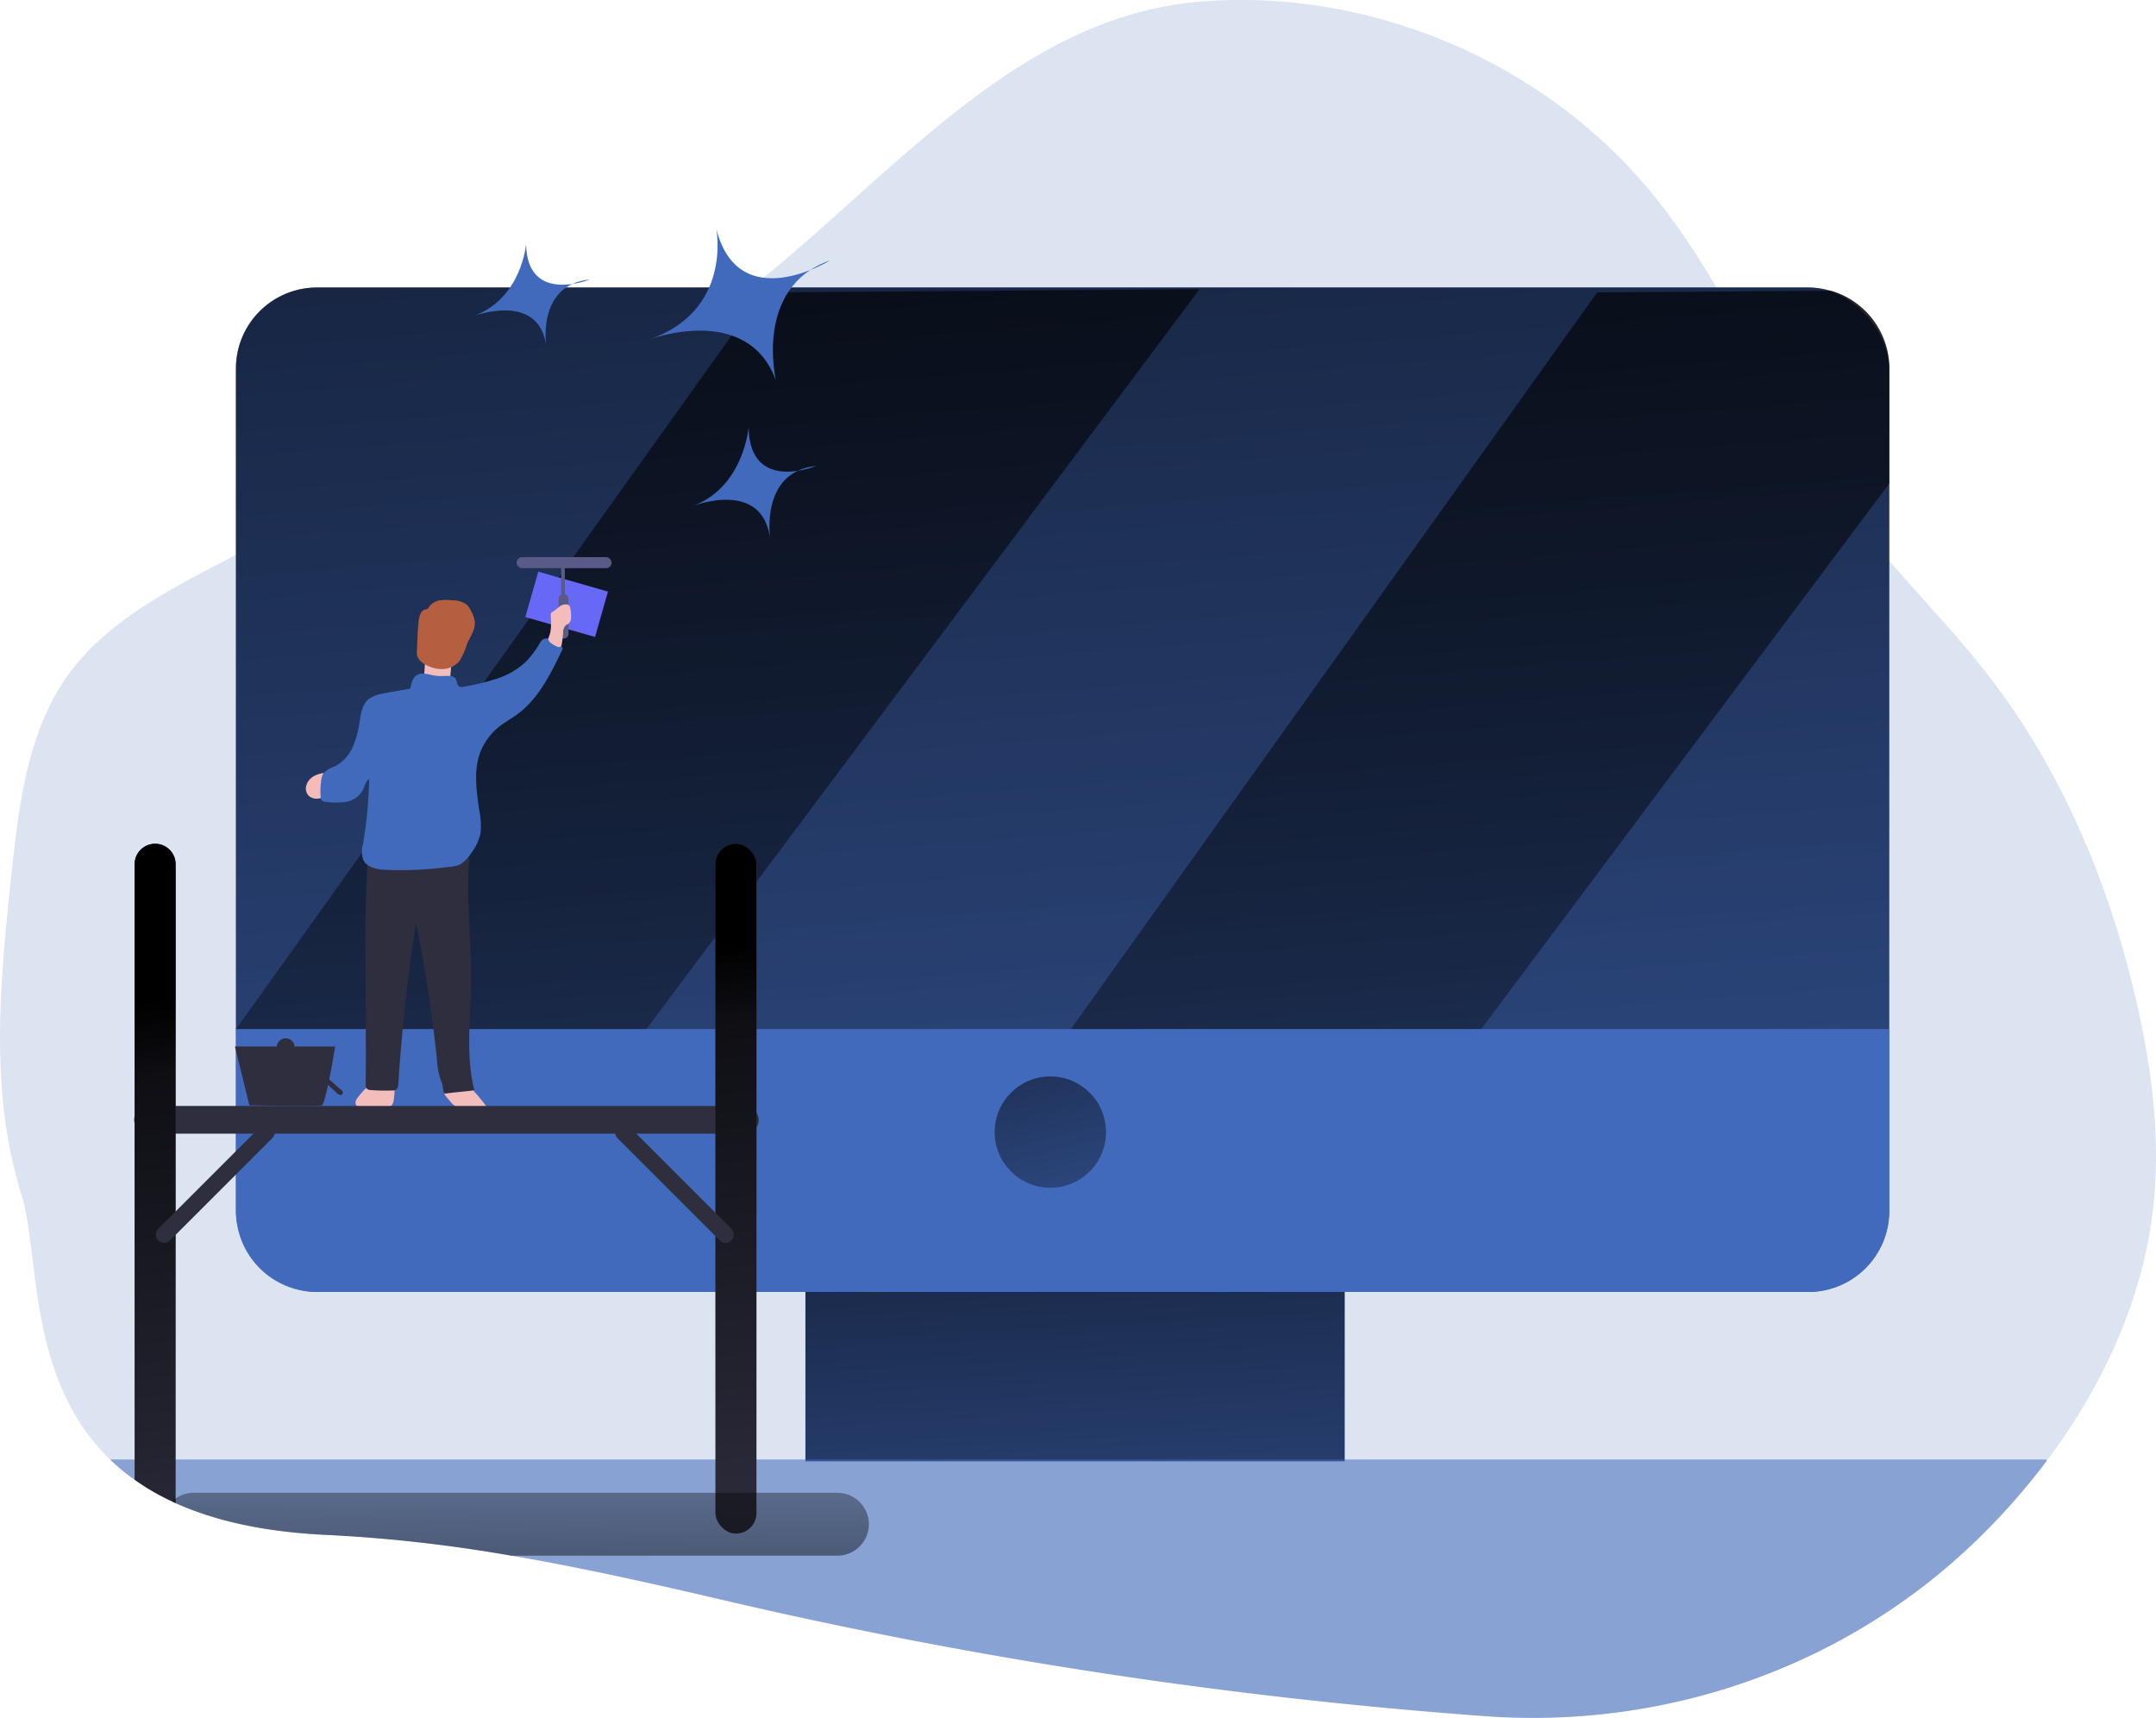 <svg id="Layer_1" data-name="Layer 1" xmlns="http://www.w3.org/2000/svg" xmlns:xlink="http://www.w3.org/1999/xlink" viewBox="0 0 410.14 326.8"><defs><linearGradient id="linear-gradient" x1="201.59" y1="199.16" x2="211.26" y2="373.16" gradientUnits="userSpaceOnUse"><stop offset="0.01"/><stop offset="0.13" stop-opacity="0.69"/><stop offset="1" stop-opacity="0"/></linearGradient><linearGradient id="linear-gradient-2" x1="198.64" y1="-10.22" x2="235.46" y2="448.25" xlink:href="#linear-gradient"/><linearGradient id="linear-gradient-3" x1="125.2" y1="-15.74" x2="156.06" y2="368.4" xlink:href="#linear-gradient"/><linearGradient id="linear-gradient-4" x1="280.3" y1="17.87" x2="311.15" y2="402.03" xlink:href="#linear-gradient"/><linearGradient id="linear-gradient-5" x1="36.73" y1="221.84" x2="48.7" y2="341.98" xlink:href="#linear-gradient"/><linearGradient id="linear-gradient-6" x1="135.26" y1="178.5" x2="147.22" y2="298.64" xlink:href="#linear-gradient"/><linearGradient id="linear-gradient-7" x1="109.29" y1="369.87" x2="109.88" y2="275.2" xlink:href="#linear-gradient"/><linearGradient id="linear-gradient-8" x1="188.61" y1="170.74" x2="213" y2="267.86" xlink:href="#linear-gradient"/></defs><title>Cleaning PC</title><path d="M420.2,262.19c-2,17.57-9.62,34.05-20.31,48.24a131.48,131.48,0,0,1-9.13,10.82c-.64.68-1.29,1.35-1.94,2-24.93,25.49-60.11,38.27-95.67,35.67A935.87,935.87,0,0,1,148.3,336.87c-24.82-5.79-49.77-11.28-75.22-12.42-20.72-.92-33.5-6.58-41.55-14.35-15.95-15.39-13.3-39.05-16.89-50.5-6.17-19.66-4-40.82-1.82-61.31,1.42-13.12,3.07-26.9,10.83-37.58,5.87-8.08,14.64-13.51,23.42-18.27,37.57-20.35,80.06-32.73,112.64-60.36,24.47-20.76,47.11-46.62,79.08-49.29s64.9,11.11,85.47,35.74c15.48,18.55,23.82,42.07,38.26,61.43,8.22,11,18.28,20.54,26.65,31.42,13.77,17.93,22.66,39.28,27.77,61.3C419.93,235.62,421.67,249,420.2,262.19Z" transform="translate(-10.59 -32.47)" fill="#426abc" opacity="0.18" style="isolation:isolate"/><rect x="153.22" y="225.57" width="102.58" height="52.39" fill="#426abc"/><rect x="153.22" y="225.57" width="102.58" height="52.39" fill="url(#linear-gradient)"/><path d="M399.89,310.1v.33a131.48,131.48,0,0,1-9.13,10.82c-.64.68-1.29,1.35-1.94,2-24.93,25.49-60.11,38.27-95.67,35.67A935.87,935.87,0,0,1,148.3,336.87c-13.45-3.14-26.93-6.19-40.51-8.5a282.48,282.48,0,0,0-34.71-3.92c-12.27-.54-21.76-2.75-29.12-6.08l-.65-.3a44.11,44.11,0,0,1-7.15-4.14,38.48,38.48,0,0,1-4.63-3.83Z" transform="translate(-10.59 -32.47)" fill="#426abc" opacity="0.54" style="isolation:isolate"/><rect x="44.88" y="54.69" width="314.5" height="191.07" rx="15.42" fill="#426abc"/><path d="M370,102.58V228.25H55.47V102.58A15.42,15.42,0,0,1,70.89,87.16H354.55A15.43,15.43,0,0,1,370,102.58Z" transform="translate(-10.59 -32.47)" fill="url(#linear-gradient-2)"/><polygon points="145.04 55.62 44.88 195.78 122.94 195.78 228.2 55.01 145.04 55.62" fill="url(#linear-gradient-3)"/><path d="M370,102.58v21.84L292.34,228.25H214.28L314.43,88.09l44.37-.33A15.41,15.41,0,0,1,370,102.58Z" transform="translate(-10.59 -32.47)" fill="url(#linear-gradient-4)"/><path d="M370,228.25v34.56a15.42,15.42,0,0,1-15.42,15.42H70.89a15.42,15.42,0,0,1-15.42-15.42V228.25Z" transform="translate(-10.59 -32.47)" fill="#426abc"/><path d="M78.77,241.08a2.66,2.66,0,0,0-.5.82,1,1,0,0,0,.14.9,1.38,1.38,0,0,0,.8.37,14.61,14.61,0,0,0,4,.28,2.5,2.5,0,0,0,1.93-.77,2.57,2.57,0,0,0,.38-1.16c.07-.57.12-1.14.14-1.72a.49.49,0,0,0-.07-.32.52.52,0,0,0-.18-.12,7.31,7.31,0,0,0-4-.47C80.31,239.08,79.46,240.25,78.77,241.08Z" transform="translate(-10.59 -32.47)" fill="#f3bdbb"/><path d="M95.57,241.19a2.61,2.61,0,0,1-.5-.81,1,1,0,0,1,.14-.91,1.33,1.33,0,0,1,.8-.37,15,15,0,0,1,4-.27c.71,0,.4.77.83,1.34a25.77,25.77,0,0,1,2.38,2.92c.08.57-3.68.52-5,.29C97.11,243.2,96.26,242,95.57,241.19Z" transform="translate(-10.59 -32.47)" fill="#f3bdbb"/><path d="M80.15,238.63a1.2,1.2,0,0,0,.3,1,1.18,1.18,0,0,0,.66.19,33.78,33.78,0,0,0,4.15.08,1.19,1.19,0,0,0,.72-.17,1.36,1.36,0,0,0,.38-1c.66-10.28,1.79-20.54,3.36-30.72q2.61,12.93,4,26.05a13.24,13.24,0,0,0,1,4.58c.11.22.16,1.71.39,1.8a1.06,1.06,0,0,0,.56,0c1.66-.21,3.52-.36,5.18-.57-1.63-5.92-.81-13.51-.66-19.65.19-8.16-1-16.35-.31-24.49l-16.12.82c-.84,0-2.67.66-3.26.06-.71,10.86-.22,22-.33,32.83C80.2,232.52,80.18,235.58,80.15,238.63Z" transform="translate(-10.59 -32.47)" fill="#2e2e3f"/><path d="M70.28,180.12a3.41,3.41,0,0,0-.76.6,2.74,2.74,0,0,0-.74,1.58,1.94,1.94,0,0,0,.6,1.6,2.24,2.24,0,0,0,1.6.49,2,2,0,0,0,1.13-.37,2.54,2.54,0,0,0,.72-1.83,4,4,0,0,0-.34-2.31c-.26-.45-.46-.38-.91-.26A5.38,5.38,0,0,0,70.28,180.12Z" transform="translate(-10.59 -32.47)" fill="#f5bbb9"/><rect x="111.5" y="142.93" width="13.79" height="8.98" transform="translate(34.41 -59.3) rotate(15.93)" fill="#6868f6"/><rect x="106.27" y="113.01" width="1.88" height="8.45" rx="0.89" fill="#575b85"/><path d="M91.28,160.62a2.2,2.2,0,0,0,.24,1.79,1.5,1.5,0,0,0,.88.43,4.93,4.93,0,0,0,1.33.06,4.42,4.42,0,0,0,1.25-.21,2,2,0,0,0,1-.76,3,3,0,0,0,.31-1.28l.2-2.18a1.56,1.56,0,0,0,0-.57,1.2,1.2,0,0,0-1-.65,5.93,5.93,0,0,0-2.14.1c-.42.08-.84.18-1.25.29s-.69,0-.69.46A17.68,17.68,0,0,1,91.28,160.62Z" transform="translate(-10.59 -32.47)" fill="#f3bdbb"/><path d="M91.5,148.4a1.68,1.68,0,0,0,.4-.11,1.08,1.08,0,0,0,.33-.4,3.06,3.06,0,0,1,2-1.22,8.83,8.83,0,0,1,2.41,0,4.32,4.32,0,0,1,2.78.86,4.39,4.39,0,0,1,.82,1.24,5.62,5.62,0,0,1,.67,1.93c.15,1.53-.89,2.88-1.49,4.3A13.47,13.47,0,0,1,98,158.2a4.29,4.29,0,0,1-3.23,1.54,6.28,6.28,0,0,1-3.5-1A2.83,2.83,0,0,1,90,157.34a3.09,3.09,0,0,1-.09-1.25c.08-1.61.11-3.24.25-4.86C90.25,150.3,90.4,148.66,91.5,148.4Z" transform="translate(-10.59 -32.47)" fill="#b55f40"/><path d="M88.65,163.45c.18-1,.44-2.14,1.34-2.62s1.9-.12,2.86.07a8.5,8.5,0,0,0,2.25.15c.77,0,1.7-.12,2.14.51.32.48.24,1.24.75,1.52a1.33,1.33,0,0,0,.86,0,43.63,43.63,0,0,0,6.38-1.55,14.39,14.39,0,0,0,5.57-3.36,18.19,18.19,0,0,0,2.46-3.32,2.41,2.41,0,0,1,.62-.76,2,2,0,0,1,1.89.14,6.21,6.21,0,0,1,1.61,1.17.81.81,0,0,1,.21.32.75.75,0,0,1-.11.5c-2.17,4.52-4.5,9.24-8.57,12.19-1.07.77-2.24,1.41-3.28,2.22a11.94,11.94,0,0,0-3.26,4c-1.84,3.64-1.18,8-.6,12.07A13.56,13.56,0,0,1,102,191a10,10,0,0,1-1.84,3.84,5.86,5.86,0,0,1-2.09,2.08,6.28,6.28,0,0,1-2.06.45,69.41,69.41,0,0,1-12.39.55c-1.52-.12-3.28-.51-3.93-1.89a4.81,4.81,0,0,1-.07-2.84,82.67,82.67,0,0,0,1.2-12.56c-.72.5-.87,1.49-1.29,2.27A4.41,4.41,0,0,1,76.41,185a13.5,13.5,0,0,1-3.86,0,1.21,1.21,0,0,1-.7-.24,1.11,1.11,0,0,1-.26-.75,13.11,13.11,0,0,1,.15-3.31,2.8,2.8,0,0,1,.35-1.08,4.51,4.51,0,0,1,2.13-1.33,7.65,7.65,0,0,0,3.43-3.63A17.9,17.9,0,0,0,79,169.72c.25-1.56.52-3.28,1.74-4.28a6.14,6.14,0,0,1,2.79-1.05C85.39,164,86.81,163.81,88.65,163.45Z" transform="translate(-10.59 -32.47)" fill="#426abc"/><path d="M55.28,231.53H74.35s-1.77,11-2.55,11.2-13.77,0-13.77,0Z" transform="translate(-10.59 -32.47)" fill="#2e2e3f"/><circle cx="54.34" cy="199.21" r="1.71" fill="#2e2e3f"/><path d="M64.48,231l10.41,9.59s1,.63.91-.52l-10.69-9.42S64.32,230.25,64.48,231Z" transform="translate(-10.59 -32.47)" fill="#2e2e3f"/><path d="M115.35,149.46a.67.67,0,0,1,.08-.4.59.59,0,0,1,.24-.17,14.05,14.05,0,0,0,1.31-1,1.89,1.89,0,0,1,1.53-.42.73.73,0,0,1,.4.23,1,1,0,0,1,.13.33,6.11,6.11,0,0,1,.18,1.9,1.54,1.54,0,0,1-.45,1.16c-.17.12-.38.19-.54.31a1.85,1.85,0,0,0-.51,1.4,20.33,20.33,0,0,1-.27,2.2.71.71,0,0,1-.21.47.68.68,0,0,1-.66,0c-.53-.25-1.82-.83-1.66-1.56.09-.4.29-.77.36-1.18a8.47,8.47,0,0,0,.13-1.51C115.41,150.61,115.38,150,115.35,149.46Z" transform="translate(-10.59 -32.47)" fill="#f3bdbb"/><rect x="98.27" y="105.98" width="18.08" height="2.1" rx="1.05" fill="#575b85"/><rect x="106.75" y="107.34" width="0.7" height="6.3" fill="#575b85"/><rect x="25.52" y="210.37" width="118.82" height="5.28" rx="2.64" fill="#2e2e3f"/><path d="M44,196.87v121.5a44.93,44.93,0,0,1-7.8-4.44V196.87a3.9,3.9,0,1,1,7.8,0Z" transform="translate(-10.59 -32.47)" fill="#2e2e3f"/><rect x="136.1" y="160.51" width="7.8" height="131.21" rx="3.9" fill="#2e2e3f"/><path d="M44,196.87v121.5a44.93,44.93,0,0,1-7.8-4.44V196.87a3.9,3.9,0,1,1,7.8,0Z" transform="translate(-10.59 -32.47)" fill="url(#linear-gradient-5)"/><rect x="136.1" y="160.51" width="7.8" height="131.21" rx="3.9" fill="url(#linear-gradient-6)"/><rect x="36.19" y="256.02" width="30.71" height="3.14" rx="1.57" transform="translate(-177.63 79.42) rotate(-45)" fill="#2e2e3f"/><rect x="123.54" y="256.02" width="30.71" height="3.14" rx="1.57" transform="translate(212.23 -55.24) rotate(45)" fill="#2e2e3f"/><path d="M146.85,76s3.14,15.66-12.91,21.1c0,0,18.78-7.2,24.26,7.73,0,0-4.26-17.75,10.3-22.83C168.5,82,151.11,92.76,146.85,76Z" transform="translate(-10.59 -32.47)" fill="#426abc"/><path d="M110.67,78.88s-.84,10.59-10.28,13.81c0,0,12.89-5.06,14.14,5.83,0,0-2-11.86,8.26-12.89C122.79,85.63,110.83,90.47,110.67,78.88Z" transform="translate(-10.59 -32.47)" fill="#426abc"/><path d="M153,113.71s-.89,11.58-10.87,15.11c0,0,13.63-5.54,15,6.37,0,0-2.15-13,8.74-14.09C165.83,121.1,153.17,126.38,153,113.71Z" transform="translate(-10.59 -32.47)" fill="#426abc"/><path d="M175.88,322.39a6,6,0,0,1-6,6H107.79a282.48,282.48,0,0,0-34.71-3.92c-12.27-.54-21.76-2.75-29.12-6.08l-.65-.3a6,6,0,0,1,4.14-1.66H169.9A6,6,0,0,1,175.88,322.39Z" transform="translate(-10.59 -32.47)" fill="url(#linear-gradient-7)"/><circle cx="199.81" cy="215.35" r="10.59" fill="url(#linear-gradient-8)"/></svg>